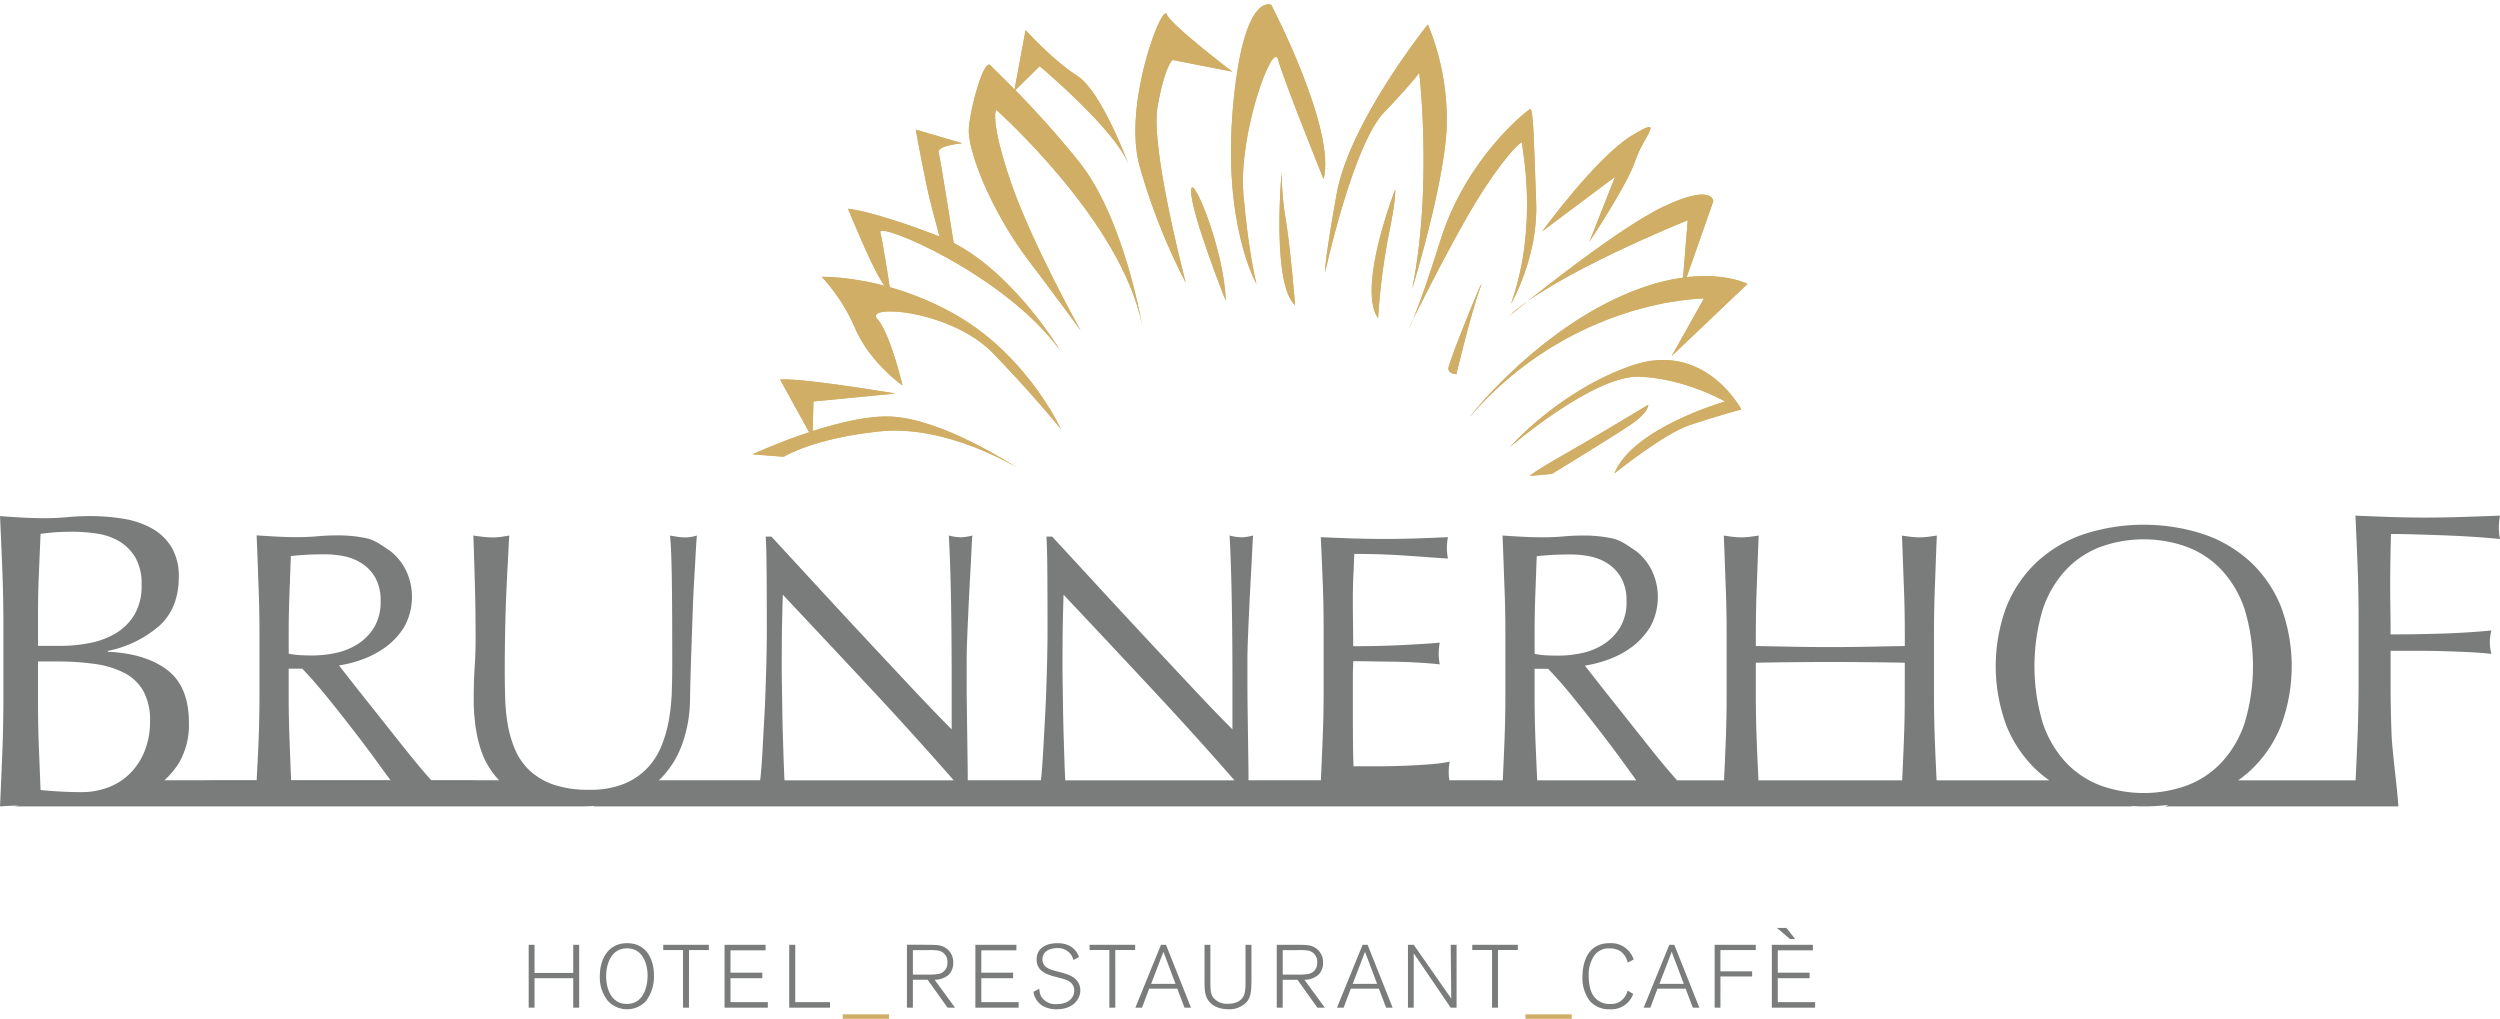 <svg xmlns="http://www.w3.org/2000/svg" width="631.095" height="257.184"><defs><clipPath id="a"><path data-name="Rechteck 1" transform="translate(109.959 44.204)" fill="none" d="M0 0h631.095v257.184H0z"/></clipPath></defs><g data-name="Gruppe 7"><g data-name="Gruppe 2"><g data-name="Gruppe 1" clip-path="url(#a)" transform="translate(-109.959 -44.204)"><path data-name="Pfad 1" d="M561.843 281.263h1.3l-2.227-2.808h-2.383Zm6.318 15.923h-9.422v-6.053h8.03v-1.39h-8.03V284.1h8.861v-1.39h-10.363v15.872h10.924Zm-23.9-6.48h8.005v-1.3h-8.006v-5.376h8.926v-1.324H542.8v15.872h1.459Zm-15.4 1.871 3.1-8.1 3.056 8.1Zm3.755-9.871h-1.259l-6.474 15.872h1.685l1.8-4.79h7.106l1.819 4.79h1.644Zm-11.765 11.556a4.94 4.94 0 0 1-1.824 2.7 4.165 4.165 0 0 1-2.495.673 4.923 4.923 0 0 1-4.2-1.865c-1.191-1.574-1.326-4.161-1.326-5.24a8.346 8.346 0 0 1 1.371-5.038 4.364 4.364 0 0 1 3.912-1.867 4.75 4.75 0 0 1 2.877.81 4.879 4.879 0 0 1 1.689 2.766l1.5-.787a5.983 5.983 0 0 0-6.138-4.113c-5.576 0-6.785 5.079-6.785 8.452a9.584 9.584 0 0 0 1.839 6.118 6.481 6.481 0 0 0 5.082 2.112 5.866 5.866 0 0 0 5.891-3.865Z" fill="#7a7b7b"/></g></g><path data-name="Rechteck 2" fill="#d0ae65" d="M385.079 256.063h11.688v1.12h-11.688z"/><g data-name="Gruppe 4"><g data-name="Gruppe 3" clip-path="url(#a)" transform="translate(-109.959 -44.204)"><path data-name="Pfad 2" d="M488.109 284.028h5.014V282.7h-11.508v1.324h4.991v14.55h1.5Zm-10.455-1.328h-1.479l.134 13.584-9.469-13.584h-1.458v15.874h1.458v-13.711l9.335 13.715h1.479Zm-26.215 9.872 3.1-8.1 3.057 8.1Zm3.754-9.872h-1.258l-6.475 15.874h1.686l1.8-4.79h7.1l1.82 4.79h1.643Zm-21.427 1.348h3.73a14.328 14.328 0 0 1 2.656.112 2.814 2.814 0 0 1 2.317 3.026 2.732 2.732 0 0 1-2.295 2.891 15.439 15.439 0 0 1-2.678.158h-3.73Zm5.487 7.487a5.489 5.489 0 0 0 3.509-1.234 4.094 4.094 0 0 0 1.189-3.048 4.249 4.249 0 0 0-2.788-4.193c-.989-.336-1.686-.336-4.452-.36h-4.449v15.874h1.5v-7.039h3.73l5.019 7.039h1.889Zm-25.228-8.835v7.353c0 3.463 0 4.34.359 5.486.763 2.293 2.945 3.437 5.622 3.437a6.045 6.045 0 0 0 4.521-1.683c1.345-1.461 1.345-2.968 1.345-7.375V282.7h-1.5v9.85a10.433 10.433 0 0 1-.158 2.069 3.307 3.307 0 0 1-2.182 2.628 5.635 5.635 0 0 1-2.069.338 4.413 4.413 0 0 1-3.689-1.506c-.765-.99-.765-2.2-.765-3.935V282.7Zm-13.473 9.872 3.1-8.1 3.058 8.1Zm3.748-9.872h-1.259l-6.473 15.874h1.686l1.8-4.79h7.1l1.82 4.79h1.641Zm-12.8 1.324h5.013V282.7H385.01v1.324H390v14.55h1.506Zm-9.156 1.757c-.359-.879-1.393-3.485-5.464-3.485-2.474 0-5.238 1.01-5.238 4.135 0 2.945 2.539 3.777 4.788 4.364 2.093.538 3.015.764 3.735 1.37a2.6 2.6 0 0 1 .967 2.137c0 1.686-1.349 3.374-4.409 3.374a4.19 4.19 0 0 1-4-2.047 4.28 4.28 0 0 1-.381-1.842l-1.5.786a5.007 5.007 0 0 0 2.158 3.443 6.771 6.771 0 0 0 3.734.964c4.071 0 5.935-2.515 5.935-4.741 0-3.014-2.809-3.936-3.664-4.2-.494-.182-2.765-.765-3.216-.9-.9-.27-2.676-.832-2.676-2.765 0-2.115 2.024-2.835 3.733-2.835a4.083 4.083 0 0 1 3.442 1.6 4.735 4.735 0 0 1 .674 1.417Zm-15.246 11.4h-9.421v-6.051h8.027v-1.39h-8.027v-5.64h8.858v-1.4H356.18v15.874h10.925Zm-26.689-13.134h3.732a14.361 14.361 0 0 1 2.657.112 2.814 2.814 0 0 1 2.315 3.026 2.731 2.731 0 0 1-2.294 2.891 15.452 15.452 0 0 1-2.678.158h-3.732Zm5.488 7.487a5.483 5.483 0 0 0 3.509-1.234 4.09 4.09 0 0 0 1.189-3.048 4.248 4.248 0 0 0-2.786-4.193c-.99-.336-1.687-.336-4.454-.36h-4.45v15.874h1.5v-7.039h3.732l5.018 7.039h1.885Z" fill="#7a7b7b"/></g></g><path data-name="Rechteck 4" fill="#d0ae65" d="M212.742 256.063h11.689v1.12h-11.689z"/><g data-name="Gruppe 6"><g data-name="Gruppe 5" clip-path="url(#a)" transform="translate(-109.959 -44.204)"><path data-name="Pfad 3" d="M319.483 297.186h-8.77v-14.48h-1.526v15.872h10.3Zm-15.693 0h-9.423v-6.053h8.028v-1.39h-8.028V284.1h8.859v-1.39h-10.362v15.872h10.926Zm-19.9-13.156h5.01v-1.324h-11.51v1.324h4.991v14.548h1.5Zm-10.456 6.521c0 1.282-.338 7.083-5.242 7.083-4.047 0-5.218-4.048-5.218-6.993 0-3.037 1.237-7.039 5.286-7.039 4.026 0 5.2 4.069 5.174 6.949m1.615-.022c.023-3.6-1.527-8.229-6.789-8.229-4.723 0-6.879 3.933-6.879 8.319a9.406 9.406 0 0 0 2 6.207 6.567 6.567 0 0 0 9.647.09 10.361 10.361 0 0 0 2.022-6.387m-18.887-7.823h-1.5v7.105H244.9v-7.105h-1.481v15.872h1.481v-7.445h9.762v7.445h1.5Z" fill="#7a7b7b"/><path data-name="Pfad 6" d="M491.408 120.88s6.9-11.864 6.34-25.618-.613-24.163-1.6-23.516-16.029 12.353-22.529 33-8.017 22.2-8.017 22.2 10.033-20.419 16.757-31.468 11.9-16.285 11.83-15.106 4.276 20.493-2.781 40.507" fill="#d5b36d"/><path data-name="Pfad 7" d="M466.461 117.071s7.876-25.643 8.666-40.135a62.734 62.734 0 0 0-4.719-26.555s-19.754 24.54-23.028 42.785-2.888 19.686-2.888 19.686 6.967-31.966 14.818-40.225 8.917-10.083 8.917-10.083 3.394 28.835-1.766 54.527" fill="#d5b36d"/><path data-name="Pfad 8" d="M444.069 89.409s-10.13-25.121-11.469-30.165-10.054 18.882-8.755 33.983 3.308 22.679 3.308 22.679-8.538-14.728-5.966-44.372 9.679-26.12 9.679-26.12 16.476 31.551 13.207 43.995" fill="#d5b36d"/><path data-name="Pfad 9" d="M421.053 62.3s-15.469-11.728-16.594-14.52-11 22.611-6.885 38.124a156.508 156.508 0 0 0 11.735 29.707s-8.983-33.911-7.14-44.437 3.813-11.831 3.813-11.831Z" fill="#d5b36d"/><path data-name="Pfad 10" d="M394.764 85.488s-6.779-18.288-12.809-22.094-13.107-11.579-13.107-11.579l-2.858 15.432 6.426-6.34s18.874 15.846 22.348 24.581" fill="#d5b36d"/><path data-name="Pfad 11" d="M398.238 126.27s-4.455-27.007-15.975-41.33-20.6-22.345-22.252-24.225-5.011 10.218-5.479 15.741 5.544 20.93 15.046 33.47 13.192 17.738 13.192 17.738-12.438-22.184-17.734-37.771-3.6-17.969-3.6-17.969 31.815 28.252 36.8 54.346" fill="#d5b36d"/><path data-name="Pfad 12" d="M377.5 132.537s-13.162-21.993-30.368-28.631-23.1-7-23.1-7 5.534 13.591 8.221 17.9l2.683 4.314s-1.993-13.372-2.756-16.262 31.38 10.6 45.315 29.688" fill="#d5b36d"/><path data-name="Pfad 13" d="m352.862 80.377-11.728-3.453s2.363 13.271 3.988 19.409 2.008 7.575 2.008 7.575l3.651 2.12s-3.379-21.5-3.862-23.306 5.943-2.345 5.943-2.345" fill="#d5b36d"/><path data-name="Pfad 14" d="M377.783 152.541s-8.316-18.254-26.115-28.6S317.4 114.1 317.4 114.1a45.463 45.463 0 0 1 8.516 13.19c3.835 8.636 11.878 14.225 11.878 14.225s-3.079-13.081-6.391-16.839 18.7-2.252 29.365 8.824 17.018 19.04 17.018 19.04" fill="#d5b36d"/><path data-name="Pfad 15" d="M336.008 143.535c-27.04-4.414-29.108-3.483-29.108-3.483l8.179 14.824.224-9.33" fill="#d5b36d"/><path data-name="Pfad 16" d="M299.924 158.892s21.314-9.9 34.538-9.541 31.956 12.767 31.956 12.767-17.535-10.8-34.441-9.016-24.167 6.406-24.167 6.406" fill="#d5b36d"/><path data-name="Pfad 17" d="M499.3 102.572s13.591-18.659 22.566-24.133 2.809.421.9 6.331-11.566 20.444-11.566 20.444l6.47-16.389Z" fill="#d5b36d"/><path data-name="Pfad 18" d="M490.732 124.154s26.31-21.651 38.984-27.708S542.463 95 542.463 95l-7.914 22.562 1.461-17.764s-34.2 13.7-45.278 24.361" fill="#d5b36d"/><path data-name="Pfad 19" d="M480.857 149.548s14.938-19.4 36.522-29.756 33.71-3.915 33.71-3.915l-19.124 18.193 8.135-14.51s-33.225-.072-59.243 29.988" fill="#d5b36d"/><path data-name="Pfad 20" d="M517.486 163.718s12.416-9.991 19-12.213 13.059-3.94 13.059-3.94-9.162-17.417-27.566-11.108-30.879 20.618-30.879 20.618 21.221-18.3 32.83-17.78 21.5 6.258 21.5 6.258-23.336 6.659-27.938 18.165" fill="#d5b36d"/><path data-name="Pfad 21" d="M501.732 163.825s15.235-9.294 19.9-12.449 4.409-4.993 4.409-4.993-13.39 8.094-21.29 12.578-8.614 5.39-8.614 5.39Z" fill="#d5b36d"/><path data-name="Pfad 22" d="M477.607 138.656s3.494-14.793 5.971-21.67-8.141 18.9-8 20.3 2.033 1.368 2.033 1.368" fill="#d5b36d"/><path data-name="Pfad 23" d="M457.844 124.529a165.624 165.624 0 0 1 2.619-20.78c2-9.617 1.689-11.69 1.689-11.69s-9.683 24.808-4.308 32.47" fill="#d5b36d"/><path data-name="Pfad 24" d="M436.887 121.234s-1.159-14.278-2.321-21.384a74.609 74.609 0 0 1-1.072-12.15s-2.576 28.18 3.393 33.534" fill="#d5b36d"/><path data-name="Pfad 25" d="M419.38 120.132s-8.607-21.626-8.74-27.571 8.45 14.739 8.74 27.571" fill="#d5b36d"/><path data-name="Pfad 29" d="M491.408 120.88s6.9-11.864 6.34-25.618-.613-24.163-1.6-23.516-16.029 12.353-22.529 33-8.017 22.2-8.017 22.2 10.033-20.419 16.757-31.468 11.9-16.285 11.83-15.106 4.276 20.493-2.781 40.507" fill="#d0ae65"/><path data-name="Pfad 30" d="M466.461 117.071s7.876-25.643 8.666-40.135a62.734 62.734 0 0 0-4.719-26.555s-19.754 24.54-23.028 42.785-2.888 19.686-2.888 19.686 6.967-31.966 14.818-40.225 8.917-10.083 8.917-10.083 3.394 28.835-1.766 54.527" fill="#d0ae65"/><path data-name="Pfad 31" d="M444.069 89.409s-10.13-25.121-11.469-30.165-10.054 18.882-8.755 33.983 3.308 22.679 3.308 22.679-8.538-14.728-5.966-44.372 9.679-26.12 9.679-26.12 16.476 31.551 13.207 43.995" fill="#d0ae65"/><path data-name="Pfad 32" d="M421.053 62.3s-15.469-11.728-16.594-14.52-11 22.611-6.885 38.124a156.508 156.508 0 0 0 11.735 29.707s-8.983-33.911-7.14-44.437 3.813-11.831 3.813-11.831Z" fill="#d0ae65"/><path data-name="Pfad 33" d="M394.764 85.488s-6.779-18.288-12.809-22.094-13.107-11.579-13.107-11.579l-2.858 15.432 6.426-6.34s18.874 15.846 22.348 24.581" fill="#d0ae65"/><path data-name="Pfad 34" d="M398.238 126.27s-4.455-27.007-15.975-41.33-20.6-22.345-22.252-24.225-5.011 10.218-5.479 15.741 5.544 20.93 15.046 33.47 13.192 17.738 13.192 17.738-12.438-22.184-17.734-37.771-3.6-17.969-3.6-17.969 31.815 28.252 36.8 54.346" fill="#d0ae65"/><path data-name="Pfad 35" d="M377.5 132.537s-13.162-21.993-30.368-28.631-23.1-7-23.1-7 5.534 13.591 8.221 17.9l2.683 4.314s-1.993-13.372-2.756-16.262 31.38 10.6 45.315 29.688" fill="#d0ae65"/><path data-name="Pfad 36" d="m352.862 80.377-11.728-3.453s2.363 13.271 3.988 19.409 2.008 7.575 2.008 7.575l3.651 2.12s-3.379-21.5-3.862-23.306 5.943-2.345 5.943-2.345" fill="#d0ae65"/><path data-name="Pfad 37" d="M377.783 152.541s-8.316-18.254-26.115-28.6S317.4 114.1 317.4 114.1a45.463 45.463 0 0 1 8.516 13.19c3.835 8.636 11.878 14.225 11.878 14.225s-3.079-13.081-6.391-16.839 18.7-2.252 29.365 8.824 17.018 19.04 17.018 19.04" fill="#d0ae65"/><path data-name="Pfad 38" d="M336.008 143.535c-27.04-4.414-29.108-3.483-29.108-3.483l8.179 14.824.224-9.33" fill="#d0ae65"/><path data-name="Pfad 39" d="M299.924 158.892s21.314-9.9 34.538-9.541 31.956 12.767 31.956 12.767-17.535-10.8-34.441-9.016-24.167 6.406-24.167 6.406" fill="#d0ae65"/><path data-name="Pfad 40" d="M499.3 102.572s13.591-18.659 22.566-24.133 2.809.421.9 6.331-11.566 20.444-11.566 20.444l6.47-16.389Z" fill="#d0ae65"/><path data-name="Pfad 41" d="M490.732 124.154s26.31-21.651 38.984-27.708S542.463 95 542.463 95l-7.914 22.562 1.461-17.764s-34.2 13.7-45.278 24.361" fill="#d0ae65"/><path data-name="Pfad 42" d="M480.857 149.548s14.938-19.4 36.522-29.756 33.71-3.915 33.71-3.915l-19.124 18.193 8.135-14.51s-33.225-.072-59.243 29.988" fill="#d0ae65"/><path data-name="Pfad 43" d="M517.486 163.718s12.416-9.991 19-12.213 13.059-3.94 13.059-3.94-9.162-17.417-27.566-11.108-30.879 20.618-30.879 20.618 21.221-18.3 32.83-17.78 21.5 6.258 21.5 6.258-23.336 6.659-27.938 18.165" fill="#d0ae65"/><path data-name="Pfad 44" d="M501.732 163.825s15.235-9.294 19.9-12.449 4.409-4.993 4.409-4.993-13.39 8.094-21.29 12.578-8.614 5.39-8.614 5.39Z" fill="#d0ae65"/><path data-name="Pfad 45" d="M477.607 138.656s3.494-14.793 5.971-21.67-8.141 18.9-8 20.3 2.033 1.368 2.033 1.368" fill="#d0ae65"/><path data-name="Pfad 46" d="M457.844 124.529a165.624 165.624 0 0 1 2.619-20.78c2-9.617 1.689-11.69 1.689-11.69s-9.683 24.808-4.308 32.47" fill="#d0ae65"/><path data-name="Pfad 47" d="M436.887 121.234s-1.159-14.278-2.321-21.384a74.609 74.609 0 0 1-1.072-12.15s-2.576 28.18 3.393 33.534" fill="#d0ae65"/><path data-name="Pfad 48" d="M419.38 120.132s-8.607-21.626-8.74-27.571 8.45 14.739 8.74 27.571" fill="#d0ae65"/><path data-name="Pfad 50" d="M194.665 209.043a28.5 28.5 0 0 1-5.8.626c-1.2 0-2.292-.027-3.283-.088a18.577 18.577 0 0 1-2.743-.359V204.1q0-4.854.179-9.713t.361-9.8q1.437-.182 3.508-.317t5.216-.134a23.912 23.912 0 0 1 4.767.495 12.891 12.891 0 0 1 4.5 1.844 10.392 10.392 0 0 1 3.372 3.642 11.63 11.63 0 0 1 1.3 5.8 12.4 12.4 0 0 1-1.664 6.7 13.134 13.134 0 0 1-4.181 4.227 16.861 16.861 0 0 1-5.531 2.2m13.892 32.1 4.915 2.45 5.363-2.45c-.146-.149-.318-.322-.4-.417a122.606 122.606 0 0 1-1.6-1.83q-2.07-2.427-4.406-5.35t-4.857-6.116q-2.52-3.192-4.856-6.115t-4.229-5.353q-1.887-2.427-2.967-3.777a29.99 29.99 0 0 0 5.8-1.484 23.336 23.336 0 0 0 5.98-3.148 18.051 18.051 0 0 0 4.723-5.127 15.607 15.607 0 0 0 .45-14.165 14.067 14.067 0 0 0-4.037-5c-1.709-1.109-3.714-2.711-5.992-3.192a34.911 34.911 0 0 0-7.2-.719q-2.61 0-5.126.225t-5.128.225q-2.61 0-5.126-.135t-5.126-.315c.179 3.958.344 9.283.494 13.09s.225 7.689.225 11.647v15.471q0 5.933-.225 11.692c-.129 3.288-.329 6.684-.481 9.89l3.731 2.925 4.964-2.925c-.15-3.206-.261-6.6-.39-9.89q-.225-5.758-.224-11.692V213h3.417q2.88 2.969 6.342 7.239t6.79 8.592q3.327 4.314 6.07 8.094l1.583 2.181.223.31c.411.565.922 1.226 1.3 1.733m462.208-4.488a23.222 23.222 0 0 1-8.778 5.837 32.143 32.143 0 0 1-21.747 0 23.2 23.2 0 0 1-8.778-5.837 27.2 27.2 0 0 1-5.838-9.975 49.981 49.981 0 0 1 0-28.631 27.258 27.258 0 0 1 5.838-9.974 23.232 23.232 0 0 1 8.778-5.836 32.127 32.127 0 0 1 21.747 0 23.255 23.255 0 0 1 8.778 5.836 27.229 27.229 0 0 1 5.837 9.974 50 50 0 0 1 0 28.631 27.175 27.175 0 0 1-5.837 9.975M590.795 219.6q0 5.934-.225 11.692c-.131 3.348-.277 6.631-.43 9.889h-36.284c-.153-3.258-.3-6.541-.431-9.889q-.227-5.757-.226-11.692v-8.1q4.859-.088 9.4-.135t9.4-.045q4.855 0 9.4.045t9.4.135Zm-67.771 21.581h-25.018c-.154-3.258-.3-6.541-.434-9.889q-.225-5.757-.222-11.692v-6.566h3.416q2.877 2.967 6.341 7.24t6.791 8.589q3.325 4.318 6.071 8.1c.58.8 1.1 1.512 1.581 2.179.079.107.148.206.223.309.455.628.876 1.214 1.246 1.727l.005.006m-13.848-32.1a28.359 28.359 0 0 1-5.8.628q-1.8 0-3.284-.088a18.089 18.089 0 0 1-2.741-.363v-5.124q0-4.858.177-9.714t.362-9.8q1.438-.179 3.506-.313t5.218-.135a23.932 23.932 0 0 1 4.767.494 12.89 12.89 0 0 1 4.5 1.842 10.422 10.422 0 0 1 3.371 3.644 11.617 11.617 0 0 1 1.3 5.8 12.4 12.4 0 0 1-1.663 6.7 13.126 13.126 0 0 1-4.182 4.227 16.833 16.833 0 0 1-5.531 2.205m-87.59 32.1h-42.71v-.006c-.024-.386-.045-.78-.068-1.294q-.092-2.023-.179-4.722t-.181-5.846q-.088-3.146-.135-6.207t-.09-5.847q-.045-2.784-.045-4.676 0-7.284.09-11.512t.18-6.745q11.691 12.411 23.385 24.959 5.085 5.457 9.9 10.8c.117.131.238.261.356.392q4.873 5.407 9.494 10.7v.006m-70.872 0H308v-.006c-.023-.386-.047-.78-.068-1.294q-.092-2.023-.18-4.722t-.181-5.846q-.09-3.146-.133-6.207t-.091-5.847a273.764 273.764 0 0 1-.044-4.676q0-7.284.089-11.512t.179-6.745q11.691 12.411 23.386 24.959 5.082 5.457 9.9 10.8c.119.131.239.261.355.392q4.877 5.407 9.5 10.7v.006m-202.881-14.95a19.836 19.836 0 0 1-1.388 7.629 16.686 16.686 0 0 1-3.734 5.654 15.51 15.51 0 0 1-5.494 3.468 18.609 18.609 0 0 1-6.562 1.174q-2.88 0-5.653-.159t-4.8-.375q-.214-5.44-.427-10.776t-.213-10.773V211.19h4.8a66.381 66.381 0 0 1 9.656.64 22.826 22.826 0 0 1 7.415 2.293 11.6 11.6 0 0 1 4.747 4.588 15.209 15.209 0 0 1 1.654 7.521m-15.1-19.735a37.258 37.258 0 0 1-7.415.745h-5.76v-8q0-5.119.213-10.135t.427-10.136q1.494-.213 3.413-.372t4.7-.16a40.577 40.577 0 0 1 6.188.478 15.585 15.585 0 0 1 5.547 1.921 11.677 11.677 0 0 1 4.056 4.055 13.308 13.308 0 0 1 1.6 6.988 14.2 14.2 0 0 1-1.76 7.414 13.644 13.644 0 0 1-4.641 4.7 20.184 20.184 0 0 1-6.562 2.507m608.022-29.176a15.055 15.055 0 0 1 .3-2.958q-5.327.2-9.865.345t-8.976.147q-4.434 0-8.826-.147t-8.83-.345q.3 6.51.545 12.775t.246 12.772v16.965q0 6.51-.246 12.823c-.154 3.889-.322 7.709-.5 11.484h-29.652a29.7 29.7 0 0 0 3.092-2.476 31.511 31.511 0 0 0 7.68-11.223 42.976 42.976 0 0 0 0-30.226 31.551 31.551 0 0 0-7.68-11.222 33.11 33.11 0 0 0-11.822-6.984 48.9 48.9 0 0 0-30.226 0 33.1 33.1 0 0 0-11.82 6.984 31.569 31.569 0 0 0-7.682 11.222 43.006 43.006 0 0 0 0 30.226 31.528 31.528 0 0 0 7.682 11.223 29.273 29.273 0 0 0 3.091 2.476h-28.446c-.153-3.258-.3-6.541-.431-9.889q-.223-5.757-.224-11.692v-15.47q0-5.937.224-11.649c.149-3.8.314-9.131.5-13.089a78.8 78.8 0 0 1-2.248.316 17.324 17.324 0 0 1-4.317 0 75.596 75.596 0 0 1-2.251-.316c.181 3.958.346 9.284.5 13.089s.225 7.691.225 11.649v3.147q-4.858.092-9.4.18t-9.4.09q-4.855 0-9.4-.09t-9.4-.18v-3.147q0-5.937.226-11.649c.149-3.8.316-9.131.495-13.089-.779.122-1.529.225-2.25.316a17.324 17.324 0 0 1-4.317 0 76.842 76.842 0 0 1-2.248-.316c.181 3.958.344 9.284.495 13.089s.224 7.691.224 11.649V219.6q0 5.934-.224 11.692c-.131 3.348-.278 6.631-.431 9.889h-11.859c-.118-.13-.25-.28-.374-.417a117.504 117.504 0 0 1-1.594-1.828q-2.071-2.427-4.408-5.351t-4.856-6.116q-2.52-3.19-4.857-6.116T513 216q-1.89-2.427-2.969-3.777a29.9 29.9 0 0 0 5.8-1.482 23.3 23.3 0 0 0 5.978-3.149 18.028 18.028 0 0 0 4.724-5.127 15.61 15.61 0 0 0 .45-14.166 14.089 14.089 0 0 0-4.037-5c-1.709-1.107-3.713-2.71-5.993-3.19a34.9 34.9 0 0 0-7.195-.72q-2.61 0-5.124.225t-5.128.226q-2.61 0-5.128-.135t-5.124-.316c.178 3.958.343 9.284.493 13.089s.225 7.691.225 11.649V219.6q0 5.934-.225 11.692c-.131 3.348-.277 6.631-.432 9.889H475.86a8.87 8.87 0 0 1-.132-.846c-.029-.335-.055-.68-.055-1.075 0-.419.012-.884.046-1.394a6.322 6.322 0 0 1 .224-1.393 40.176 40.176 0 0 1-5.082.672q-2.925.227-6.207.36t-6.7.136h-6.3q-.092-1.708-.134-5.037t-.045-8.455v-8.9c0-.957.013-1.753.045-2.383s.043-1.213.043-1.752q1.619 0 4.362.043t5.847.09q3.1.046 6.2.225c2.071.12 3.881.271 5.442.45a13.851 13.851 0 0 1-.27-2.7 14.344 14.344 0 0 1 .27-2.789q-1.98.18-4.182.315t-4.811.269q-2.61.137-5.757.225t-7.106.091q0-1.71-.043-5.038t-.045-6.834q0-3.328.133-5.938t.226-5.486q4.4 0 7.554.135t5.8.314c1.767.122 3.449.241 5.037.361s3.34.24 5.261.359a13.614 13.614 0 0 1 0-5.4q-4.049.182-8.005.316t-8 .134q-4.049 0-8.05-.134t-8.049-.316q.267 5.757.495 11.512t.225 11.694v15.469q0 5.936-.225 11.646-.221 5.5-.476 11.051h-18.27v-.356q0-2.159-.043-5.082t-.091-6.294q-.047-3.376-.09-6.7t-.045-6.386v-5.4q0-2.607.181-6.925t.4-8.814q.223-4.5.45-8.455c.148-2.639.284-6.059.4-7.379a12.374 12.374 0 0 1-2.877.451 12.822 12.822 0 0 1-3.059-.451c.3 5.276.494 12.342.585 18.306s.136 12.1.136 18.394v12.232q-4.14-4.136-9.668-10.029t-11.694-12.5q-6.159-6.612-12.41-13.4t-11.737-12.728h-1.44q.178 3.059.226 9.263t.043 14.842q0 2.967-.088 6.746t-.226 7.734q-.135 3.958-.359 7.915t-.406 7.33q-.179 3.372-.4 5.8c-.035.371-.068.708-.1 1.028s-.064.594-.094.857h-18.466v-.356q0-2.159-.045-5.082t-.09-6.294l-.09-6.7q-.045-3.324-.045-6.386v-5.4q0-2.607.18-6.925t.4-8.814q.225-4.5.451-8.455c.149-2.639.284-6.059.4-7.379a12.4 12.4 0 0 1-2.878.451 12.78 12.78 0 0 1-3.058-.451c.3 5.276.494 12.342.585 18.306s.133 12.1.133 18.394v12.232q-4.135-4.136-9.667-10.029t-11.692-12.5q-6.163-6.612-12.412-13.4T304.7 179.666h-1.44q.18 3.059.225 9.263t.045 14.842q0 2.967-.09 6.746t-.225 7.734q-.132 3.958-.359 7.915t-.4 7.33q-.183 3.372-.407 5.8a51.256 51.256 0 0 1-.2 1.885h-25.593c.206-.2.43-.368.627-.572A24.062 24.062 0 0 0 282.19 232a34.549 34.549 0 0 0 1.961-11.477q.094-5.256.287-10.856t.382-10.9q.192-5.309.478-9.947c.193-3.092.383-7.2.575-9.429a10.276 10.276 0 0 1-2.87.479 13.091 13.091 0 0 1-1.912-.143c-.639-.1-1.307-.208-2.009-.336.254 1.851.414 6.671.478 11.582s.1 11.891.1 20.944q0 2.965-.1 6.5a53.242 53.242 0 0 1-.669 7.078 32.348 32.348 0 0 1-1.865 6.791 18.344 18.344 0 0 1-3.587 5.738 16.835 16.835 0 0 1-5.882 4.017 22.544 22.544 0 0 1-8.846 1.532 27.112 27.112 0 0 1-8.989-1.292 16.929 16.929 0 0 1-6.027-3.539 15.543 15.543 0 0 1-3.681-5.26 28.242 28.242 0 0 1-1.866-6.313 46.953 46.953 0 0 1-.668-6.791q-.1-3.489-.1-6.742 0-5.355.1-10.329t.286-9.276q.19-4.307.382-7.7c.127-2.264.255-5.54.382-6.943q-1.052.192-2.055.336a14.778 14.778 0 0 1-2.056.143 23.879 23.879 0 0 1-2.487-.143q-1.34-.143-2.487-.336c.128 2.868.254 7.819.383 11.964s.191 8.894.191 14.25q0 3.636-.238 7.125t-.24 7.986q0 1.749.1 3.381c.042.675.12 1.311.187 1.957.041.39.063.8.114 1.184.116.873.27 1.7.435 2.519.025.124.04.262.067.385q.3 1.373.691 2.633c0 .013.007.026.01.036a20.374 20.374 0 0 0 4.811 8.369h-7.58l2.28-.034h-11.821l.034.034h-10.286l-.026-.034h-25.106v.034h-8.7v-.034h-13.4l2.612.034h-12.5a19.893 19.893 0 0 0 1.89-1.96c.061-.072.127-.141.187-.216a20.377 20.377 0 0 0 1.657-2.317 19.05 19.05 0 0 0 2.454-10.028q0-9.175-5.494-13.337t-14.99-4.588v-.213a28.245 28.245 0 0 0 12.962-6.295q4.96-4.48 4.962-12.375a14.2 14.2 0 0 0-1.813-7.47 13.414 13.414 0 0 0-4.908-4.745 21.763 21.763 0 0 0-7.149-2.455 51.405 51.405 0 0 0-8.642-.693q-2.776 0-5.655.267t-5.652.264q-2.776 0-5.656-.158t-5.654-.373q.321 6.826.587 13.656t.266 13.869v18.351q0 7.038-.266 13.815t-.587 13.6c1.638-.137 3.293-.2 4.963-.2l-1.5.2h144.234l-.057-.025a40.83 40.83 0 0 0 2.4-.087l-.257.112h388.482l-.243-.107c1.018.054 2.033.107 3.079.107 1.134 0 2.243-.044 3.332-.116a50.02 50.02 0 0 0 3-.273l-.878.389H714.3s.913-.015 1.093 0c-.2-4.075-1.545-13.876-1.708-18.085s-.247-8.483-.247-12.823v-8.378h6.609q3.454 0 6.806.1t6.461.246q3.105.148 5.573.445a11.286 11.286 0 0 1 0-5.919q-6.213.591-12.577.789t-12.872.2q0-3.156-.048-6.066t-.049-6.364q0-3.153.049-6.311t.146-6.609q2.368 0 5.97.1t7.495.248q3.9.147 7.645.393t6.411.543a15.068 15.068 0 0 1-.3-2.96" fill="#7a7b7b"/></g></g></g></svg>